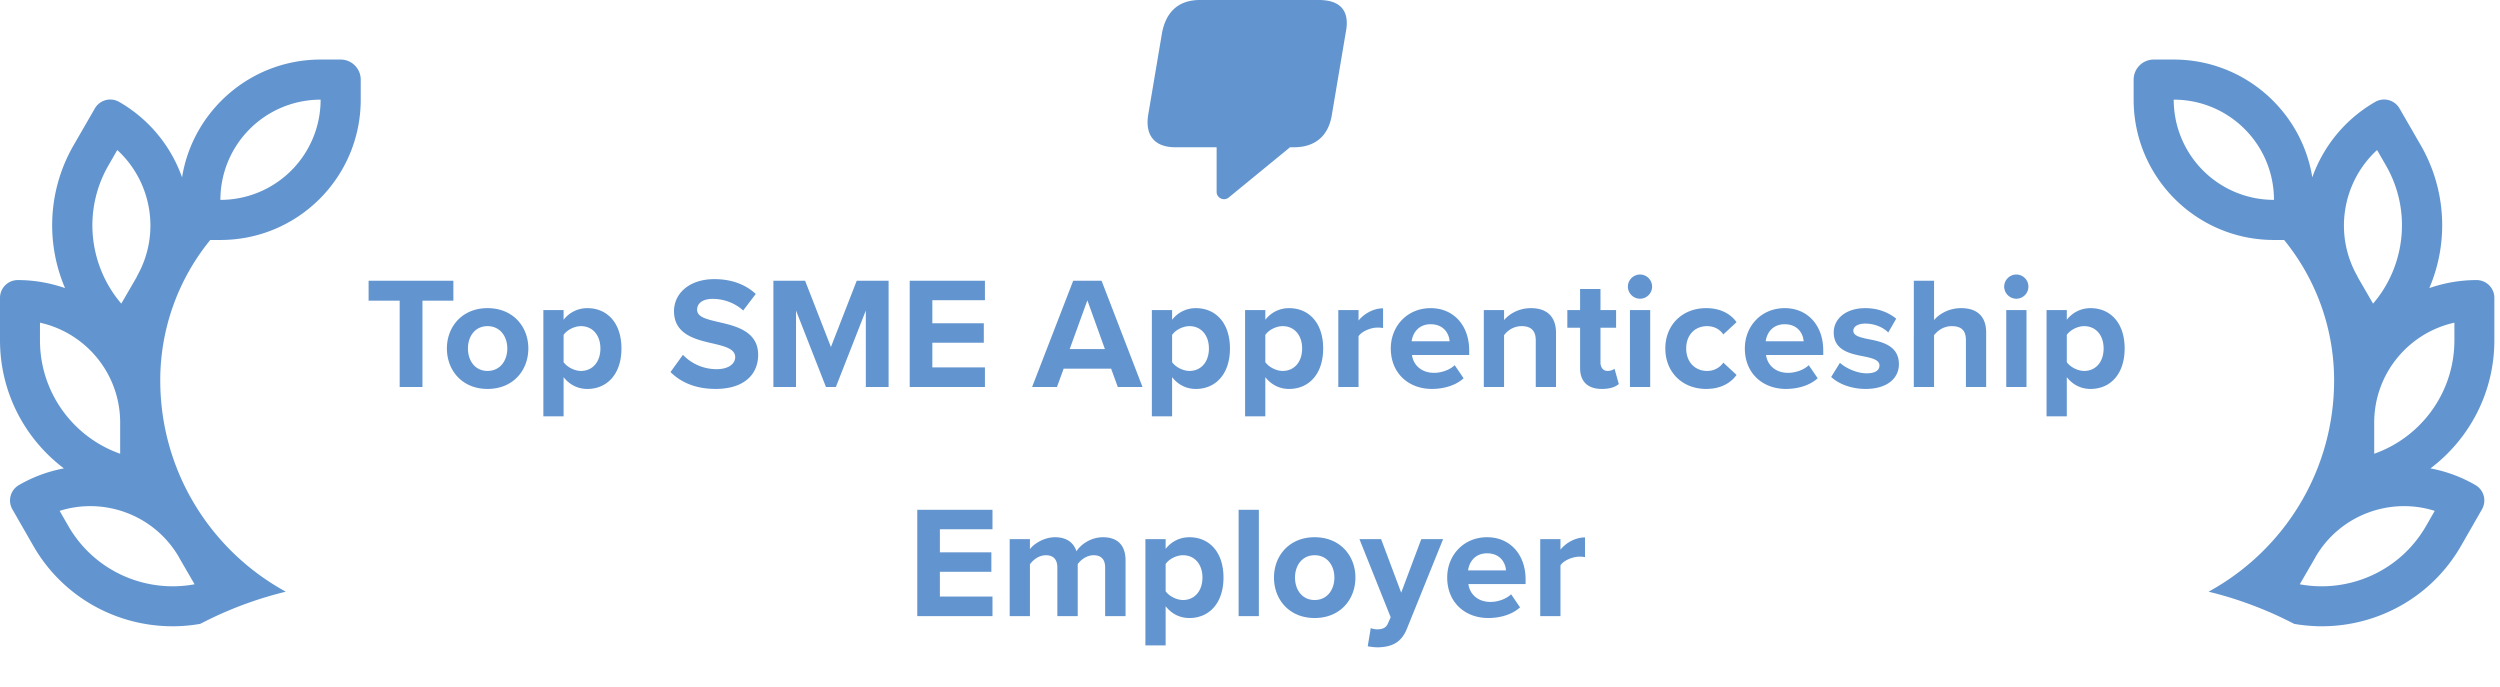 <svg xmlns="http://www.w3.org/2000/svg" width="251" height="69" fill="none" viewBox="0 0 251 69"><path fill="#6295CF" d="M32.191 10.005a10.06 10.06 0 0 0-10.063 10.063A10.06 10.06 0 0 0 32.19 10.005Zm-13.913 7.8c1.082-6.706 6.907-11.826 13.913-11.826h2.013c1.107 0 2.013.906 2.013 2.013v2.013c0 7.786-6.303 14.089-14.09 14.089H21.11a22.281 22.281 0 0 0-5.02 14.09c0 9.157 5.095 17.12 12.605 21.22-1.182.29-2.352.63-3.497 1.032a37.537 37.537 0 0 0-4.529 1.913l-.578.289C13.61 63.77 6.83 60.852 3.359 54.826L1.245 51.14A1.787 1.787 0 0 1 1.9 48.7a14.244 14.244 0 0 1 4.516-1.673C2.516 44.083 0 39.416 0 34.157v-4.251c0-.994.805-1.787 1.786-1.787 1.66 0 3.258.29 4.743.805a16.063 16.063 0 0 1 .868-14.353l2.126-3.686a1.787 1.787 0 0 1 2.44-.654 14.21 14.21 0 0 1 6.315 7.573Zm-6.214 27.75v-3.12c0-4.919-3.447-9.02-8.051-10.038v1.773c0 5.258 3.359 9.737 8.05 11.385Zm1.66-17.775c2.453-4.252 1.523-9.536-1.95-12.718l-.88 1.534c-2.63 4.554-1.95 10.114 1.283 13.888l1.56-2.692-.013-.012Zm4.252 28.178c-2.453-4.252-7.497-6.088-11.988-4.667l.88 1.535c2.63 4.554 7.775 6.742 12.668 5.837l-1.56-2.692v-.013ZM132.404 0h-11.929c-2.061 0-3.362 1.082-3.797 3.244l-1.4 8.295c-.325 2.056.651 3.244 2.712 3.244h4.159v4.476c0 .625.728.968 1.213.572l6.16-5.048h.397c2.17 0 3.471-1.188 3.797-3.244l1.4-8.295C135.55 1.082 134.574 0 132.404 0ZM42.415 38.857h-2.288v-8.672h-3.12v-2h8.512v2h-3.104v8.672Zm6.534.192c-2.544 0-4.08-1.856-4.08-4.064 0-2.192 1.536-4.048 4.08-4.048 2.56 0 4.096 1.856 4.096 4.048 0 2.208-1.536 4.064-4.096 4.064Zm0-1.808c1.264 0 1.984-1.04 1.984-2.256 0-1.2-.72-2.24-1.984-2.24s-1.968 1.04-1.968 2.24c0 1.216.704 2.256 1.968 2.256Zm7.636.624v3.936h-2.032V31.13h2.032v.976a2.985 2.985 0 0 1 2.384-1.168c1.984 0 3.424 1.472 3.424 4.048s-1.44 4.064-3.424 4.064c-.912 0-1.76-.384-2.384-1.184Zm3.696-2.88c0-1.328-.784-2.24-1.952-2.24-.656 0-1.408.384-1.744.88v2.736c.336.48 1.088.88 1.744.88 1.168 0 1.952-.912 1.952-2.256Zm7.037 2.368 1.248-1.728a4.679 4.679 0 0 0 3.392 1.44c1.248 0 1.856-.592 1.856-1.2 0-.8-.928-1.072-2.16-1.36-1.744-.4-3.984-.88-3.984-3.264 0-1.776 1.536-3.216 4.048-3.216 1.696 0 3.104.512 4.16 1.488l-1.264 1.664c-.864-.8-2.016-1.168-3.056-1.168-1.024 0-1.568.448-1.568 1.088 0 .72.896.944 2.128 1.232 1.76.4 4 .928 4 3.296 0 1.952-1.392 3.424-4.272 3.424-2.048 0-3.52-.688-4.528-1.696Zm21.898 1.504h-2.288v-7.68l-3.008 7.68h-.992l-3.008-7.68v7.68h-2.272V28.185h3.184l2.592 6.656 2.592-6.656h3.2v10.672Zm9.671 0h-7.552V28.185h7.552v1.952h-5.28v2.32h5.168v1.952h-5.168v2.48h5.28v1.968Zm15.822 0h-2.48l-.672-1.84h-4.768l-.672 1.84h-2.496l4.128-10.672h2.848l4.112 10.672Zm-3.776-3.808-1.76-4.896-1.776 4.896h3.536Zm6.746 2.816v3.936h-2.032V31.13h2.032v.976a2.985 2.985 0 0 1 2.384-1.168c1.984 0 3.424 1.472 3.424 4.048s-1.44 4.064-3.424 4.064c-.912 0-1.76-.384-2.384-1.184Zm3.696-2.88c0-1.328-.784-2.24-1.952-2.24-.656 0-1.408.384-1.744.88v2.736c.336.48 1.088.88 1.744.88 1.168 0 1.952-.912 1.952-2.256Zm5.663 2.88v3.936h-2.032V31.13h2.032v.976a2.985 2.985 0 0 1 2.384-1.168c1.984 0 3.424 1.472 3.424 4.048s-1.44 4.064-3.424 4.064c-.912 0-1.76-.384-2.384-1.184Zm3.696-2.88c0-1.328-.784-2.24-1.952-2.24-.656 0-1.408.384-1.744.88v2.736c.336.48 1.088.88 1.744.88 1.168 0 1.952-.912 1.952-2.256Zm5.663 3.872h-2.032V31.13h2.032v1.056c.544-.688 1.504-1.232 2.464-1.232v1.984a2.699 2.699 0 0 0-.56-.048c-.672 0-1.568.368-1.904.864v5.104Zm3.238-3.872c0-2.24 1.648-4.048 4-4.048 2.304 0 3.872 1.728 3.872 4.256v.448h-5.744c.128.976.912 1.792 2.224 1.792.72 0 1.568-.288 2.064-.768l.896 1.312c-.784.72-1.984 1.072-3.184 1.072-2.352 0-4.128-1.584-4.128-4.064Zm4-2.432c-1.264 0-1.808.944-1.904 1.712h3.808c-.048-.736-.56-1.712-1.904-1.712Zm12.588 6.304h-2.032v-4.672c0-1.072-.56-1.44-1.424-1.44-.8 0-1.424.448-1.76.912v5.2h-2.032V31.13h2.032v1.008c.496-.592 1.44-1.2 2.704-1.2 1.696 0 2.512.96 2.512 2.464v5.456Zm4.609.192c-1.424 0-2.192-.736-2.192-2.112v-4.032h-1.28V31.13h1.28v-2.112h2.048v2.112h1.568v1.776h-1.568v3.488c0 .48.256.848.704.848.304 0 .592-.112.704-.224l.432 1.536c-.304.272-.848.496-1.696.496Zm3.823-9.056a1.226 1.226 0 0 1-1.216-1.216c0-.672.56-1.216 1.216-1.216a1.215 1.215 0 1 1 0 2.432Zm1.024 8.864h-2.032V31.13h2.032v7.728Zm1.519-3.872c0-2.368 1.712-4.048 4.096-4.048 1.584 0 2.544.688 3.056 1.408l-1.328 1.232c-.368-.528-.928-.832-1.632-.832-1.232 0-2.096.896-2.096 2.24 0 1.344.864 2.256 2.096 2.256a1.95 1.95 0 0 0 1.632-.832l1.328 1.232c-.512.72-1.472 1.408-3.056 1.408-2.384 0-4.096-1.68-4.096-4.064Zm7.984 0c0-2.24 1.648-4.048 4-4.048 2.304 0 3.872 1.728 3.872 4.256v.448h-5.744c.128.976.912 1.792 2.224 1.792.72 0 1.568-.288 2.064-.768l.896 1.312c-.784.72-1.984 1.072-3.184 1.072-2.352 0-4.128-1.584-4.128-4.064Zm4-2.432c-1.264 0-1.808.944-1.904 1.712h3.808c-.048-.736-.56-1.712-1.904-1.712Zm4.668 5.296.88-1.424c.56.528 1.712 1.056 2.672 1.056.88 0 1.296-.304 1.296-.784 0-.544-.672-.736-1.552-.912-1.328-.256-3.04-.576-3.04-2.416 0-1.296 1.136-2.432 3.168-2.432 1.312 0 2.352.448 3.104 1.056l-.8 1.392c-.464-.496-1.344-.896-2.288-.896-.736 0-1.216.272-1.216.72 0 .48.608.656 1.472.832 1.328.256 3.104.608 3.104 2.528 0 1.424-1.2 2.48-3.344 2.48-1.344 0-2.64-.448-3.456-1.2Zm15.561 1.008h-2.032v-4.704c0-1.072-.56-1.408-1.44-1.408-.784 0-1.408.448-1.76.912v5.2h-2.032V28.185h2.032v3.952c.496-.592 1.456-1.2 2.72-1.2 1.696 0 2.512.928 2.512 2.432v5.488Zm3.025-8.864a1.226 1.226 0 0 1-1.216-1.216c0-.672.56-1.216 1.216-1.216a1.215 1.215 0 1 1 0 2.432Zm1.024 8.864h-2.032V31.13h2.032v7.728Zm4.047-.992v3.936h-2.032V31.13h2.032v.976a2.985 2.985 0 0 1 2.384-1.168c1.984 0 3.424 1.472 3.424 4.048s-1.44 4.064-3.424 4.064c-.912 0-1.76-.384-2.384-1.184Zm3.696-2.88c0-1.328-.784-2.24-1.952-2.24-.656 0-1.408.384-1.744.88v2.736c.336.48 1.088.88 1.744.88 1.168 0 1.952-.912 1.952-2.256ZM99.645 61.857h-7.552V51.185h7.552v1.952h-5.28v2.32h5.168v1.952h-5.168v2.48h5.28v1.968Zm13.36 0h-2.048v-4.88c0-.72-.32-1.232-1.152-1.232-.72 0-1.312.48-1.6.896v5.216h-2.048v-4.88c0-.72-.32-1.232-1.152-1.232-.704 0-1.296.48-1.6.912v5.2h-2.032V54.13h2.032v1.008c.32-.464 1.344-1.2 2.528-1.2 1.136 0 1.856.528 2.144 1.408.448-.704 1.472-1.408 2.656-1.408 1.424 0 2.272.752 2.272 2.336v5.584Zm4.025-.992v3.936h-2.032V54.13h2.032v.976a2.985 2.985 0 0 1 2.384-1.168c1.984 0 3.424 1.472 3.424 4.048s-1.44 4.064-3.424 4.064c-.912 0-1.76-.384-2.384-1.184Zm3.696-2.88c0-1.328-.784-2.24-1.952-2.24-.656 0-1.408.384-1.744.88v2.736c.336.48 1.088.88 1.744.88 1.168 0 1.952-.912 1.952-2.256Zm5.664 3.872h-2.032V51.185h2.032v10.672Zm5.598.192c-2.544 0-4.08-1.856-4.08-4.064 0-2.192 1.536-4.048 4.08-4.048 2.56 0 4.096 1.856 4.096 4.048 0 2.208-1.536 4.064-4.096 4.064Zm0-1.808c1.264 0 1.984-1.04 1.984-2.256 0-1.2-.72-2.24-1.984-2.24s-1.968 1.04-1.968 2.24c0 1.216.704 2.256 1.968 2.256Zm5.332 4.64.304-1.824c.176.08.448.128.64.128.528 0 .88-.144 1.072-.56l.288-.656-3.136-7.84h2.176l2.016 5.376 2.016-5.376h2.192l-3.632 8.992c-.576 1.456-1.6 1.84-2.928 1.872-.24 0-.752-.048-1.008-.112Zm7.979-6.896c0-2.24 1.648-4.048 4-4.048 2.304 0 3.872 1.728 3.872 4.256v.448h-5.744c.128.976.912 1.792 2.224 1.792.72 0 1.568-.288 2.064-.768l.896 1.312c-.784.72-1.984 1.072-3.184 1.072-2.352 0-4.128-1.584-4.128-4.064Zm4-2.432c-1.264 0-1.808.944-1.904 1.712h3.808c-.048-.736-.56-1.712-1.904-1.712Zm7.372 6.304h-2.032V54.13h2.032v1.056c.544-.688 1.504-1.232 2.464-1.232v1.984a2.699 2.699 0 0 0-.56-.048c-.672 0-1.568.368-1.904.864v5.104ZM218.242 10.005c5.56 0 10.064 4.503 10.064 10.063a10.061 10.061 0 0 1-10.064-10.063Zm13.913 7.8c-1.082-6.706-6.906-11.826-13.913-11.826h-2.012a2.019 2.019 0 0 0-2.013 2.013v2.013c0 7.786 6.302 14.089 14.089 14.089h1.019a22.281 22.281 0 0 1 5.019 14.09c0 9.157-5.095 17.12-12.605 21.221 1.183.29 2.353.629 3.498 1.032 1.547.54 3.056 1.17 4.528 1.912l.579.289c6.478 1.132 13.259-1.786 16.731-7.812l2.113-3.686a1.787 1.787 0 0 0-.654-2.44 14.245 14.245 0 0 0-4.516-1.673c3.9-2.944 6.416-7.611 6.416-12.87v-4.251c0-.994-.806-1.787-1.787-1.787-1.66 0-3.258.29-4.742.805a16.064 16.064 0 0 0-.868-14.353l-2.126-3.686a1.788 1.788 0 0 0-2.441-.654 14.212 14.212 0 0 0-6.315 7.573Zm6.215 27.75v-3.12c0-4.919 3.446-9.02 8.051-10.038v1.773c0 5.258-3.359 9.737-8.051 11.385Zm-1.661-17.775c-2.453-4.252-1.522-9.536 1.95-12.718l.881 1.534c2.629 4.554 1.949 10.114-1.284 13.888l-1.559-2.692.012-.012Zm-4.252 28.178c2.453-4.252 7.498-6.088 11.989-4.667l-.881 1.535c-2.629 4.554-7.774 6.742-12.668 5.837l1.56-2.692v-.013Z"/></svg>